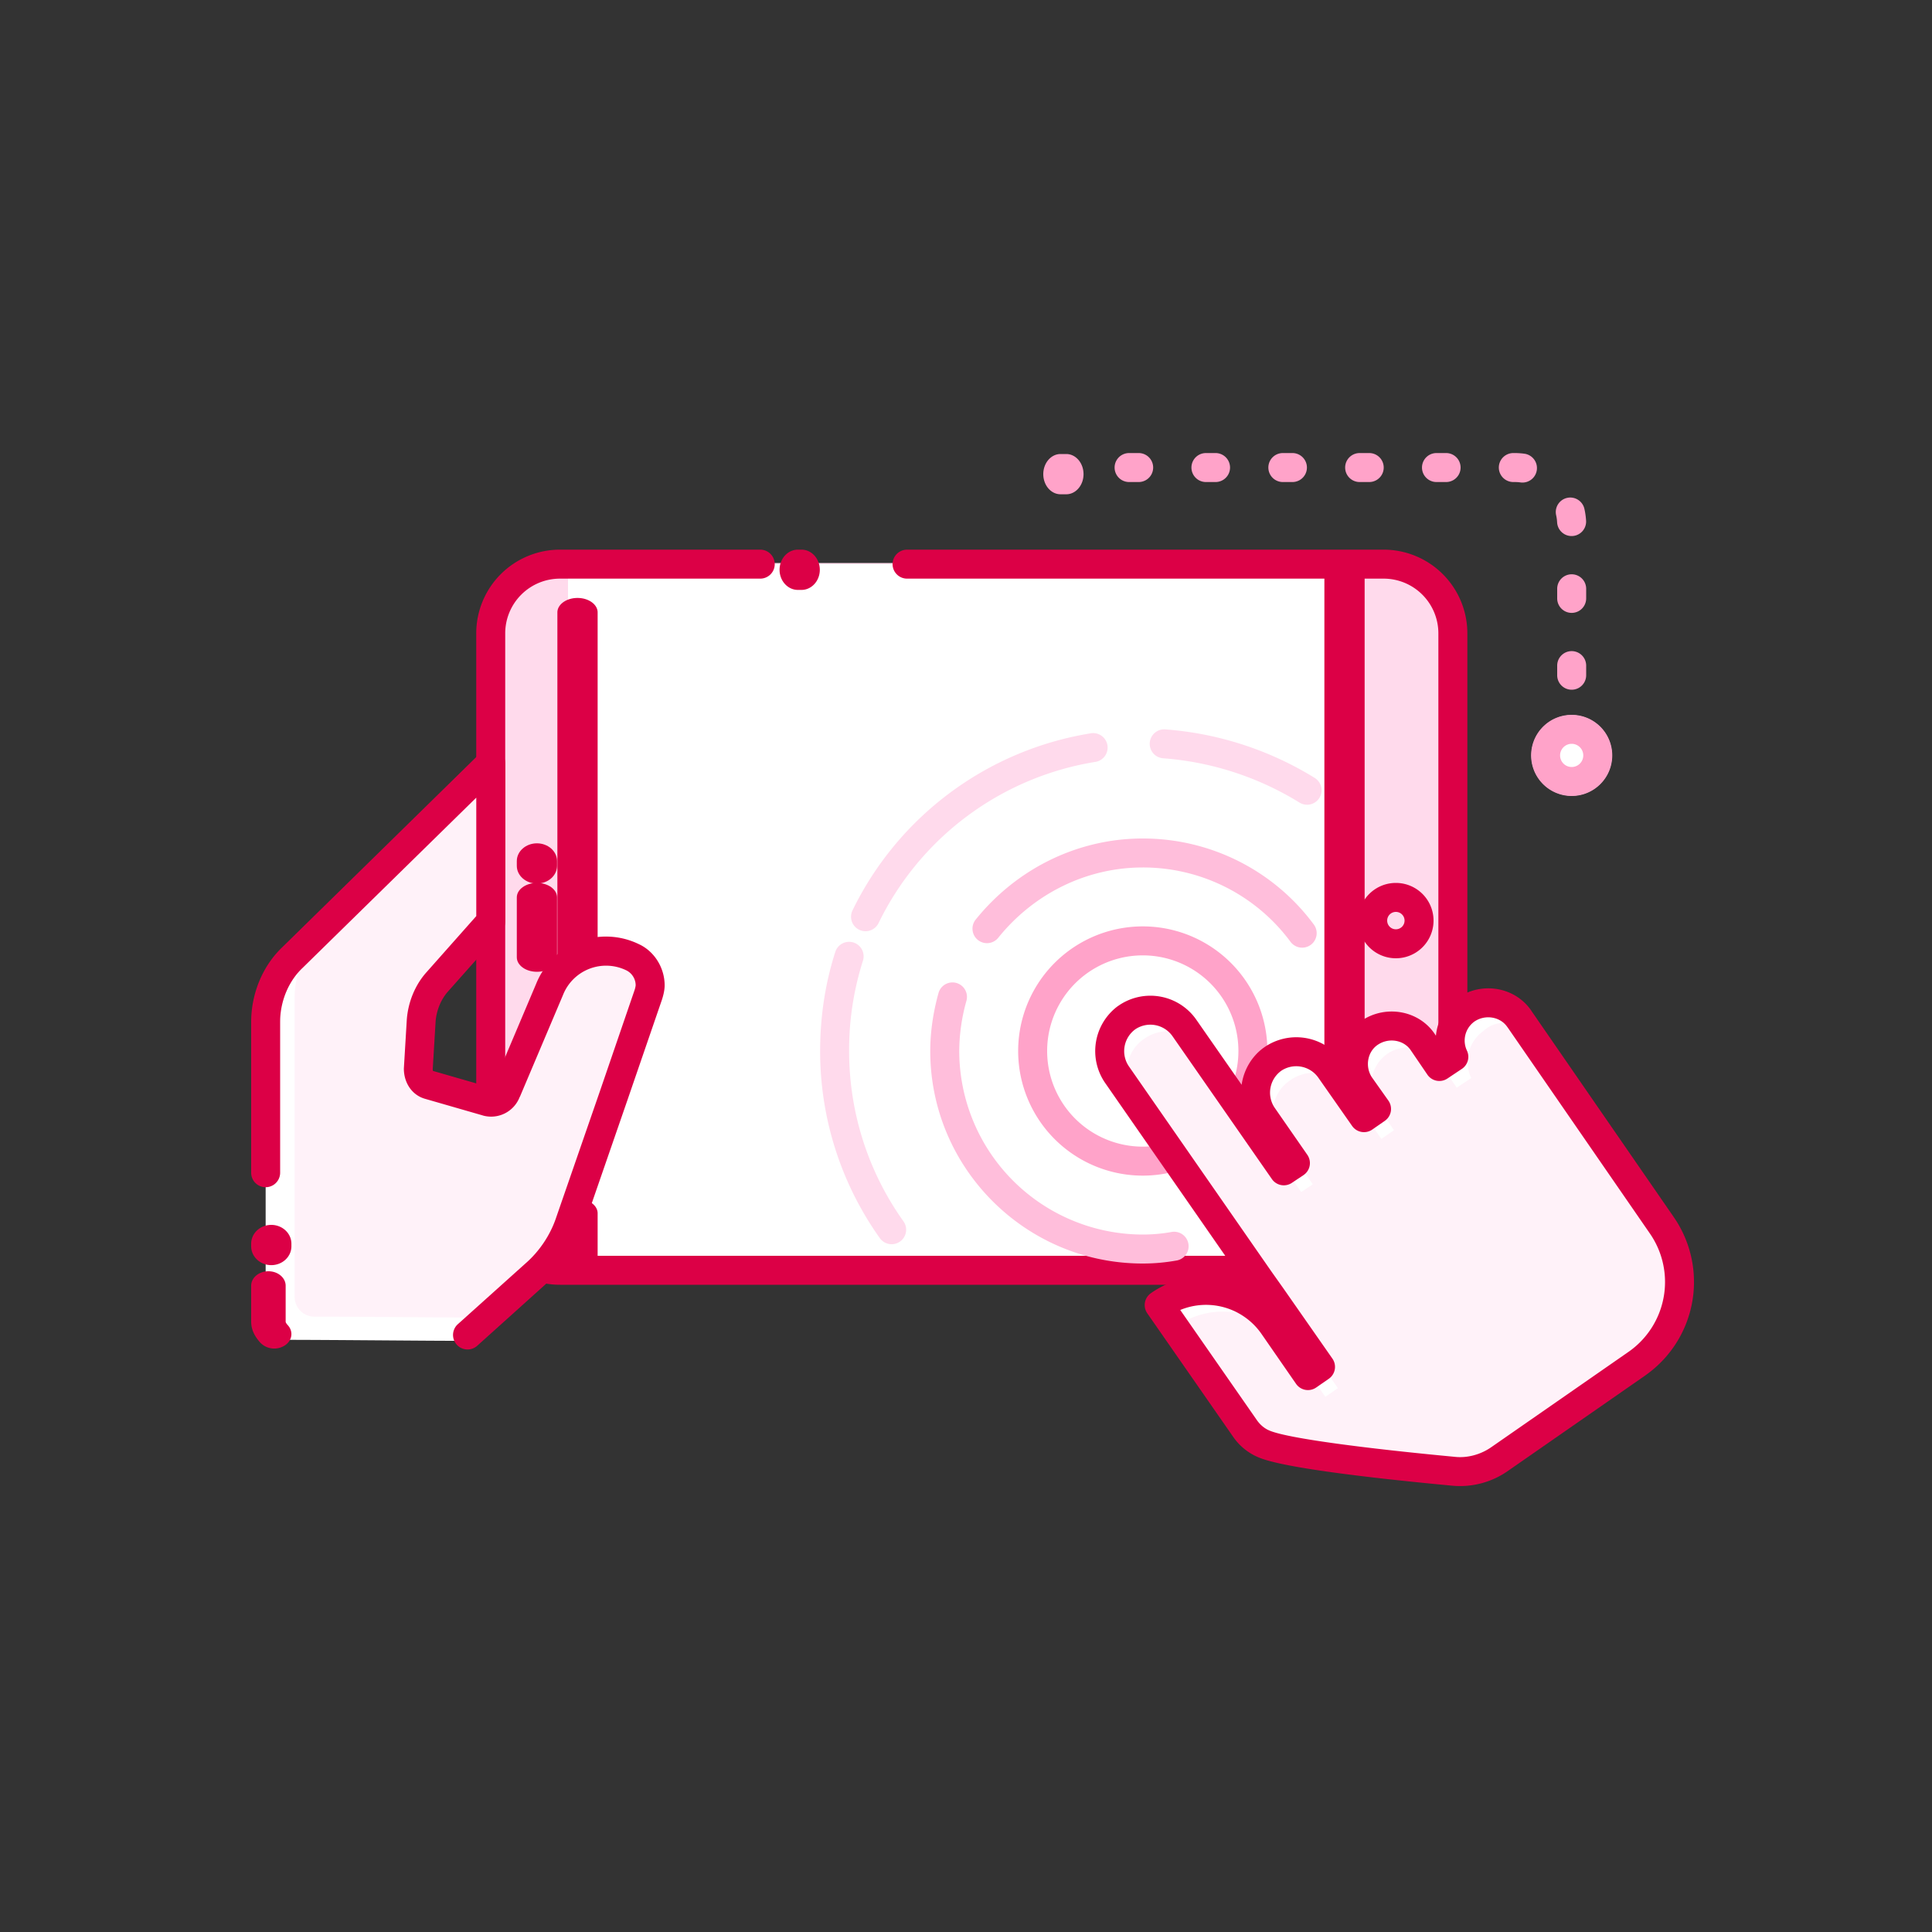<?xml version="1.0" encoding="UTF-8"?> <svg xmlns="http://www.w3.org/2000/svg" width="48" height="48" viewBox="0 0 48 48"><rect x="0" y="0" width="48" height="48" fill="#333333" stroke="none"/><g transform="translate(6.24 11.256)" fill-rule="nonzero" fill="none"><g fill="#FFA3C9"><path d="M32.808 4.921a.36.36 0 0 1 .36.36v.239a.36.36 0 0 1-.72 0v-.239a.36.36 0 0 1 .36-.36zm0-1.909a.36.36 0 0 1 .36.36v.239a.36.36 0 0 1-.72 0v-.239a.36.36 0 0 1 .36-.36zm-.114-1.898a.36.36 0 0 1 .43.272c.022.097.036.196.042.297a.36.36 0 0 1-.72.037 1.045 1.045 0 0 0-.024-.175.36.36 0 0 1 .272-.431zM31.392 0c.083 0 .165.006.246.017a.36.36 0 0 1-.1.713 1.069 1.069 0 0 0-.146-.01h-.034a.36.36 0 0 1 0-.72h.034zm-1.704 0a.36.36 0 0 1 0 .72h-.239a.36.36 0 1 1 0-.72h.239zm-1.91 0a.36.36 0 1 1 0 .72h-.238a.36.36 0 1 1 0-.72h.238zM25.87 0a.36.36 0 1 1 0 .72h-.238a.36.36 0 1 1 0-.72h.238zM23.96 0a.36.36 0 1 1 0 .72h-.239a.36.36 0 1 1 0-.72h.239zm-1.91 0a.36.36 0 1 1 0 .72h-.238a.36.36 0 1 1 0-.72h.239zM20.251.024c.237 0 .429.224.429.5s-.192.5-.429.5h-.142c-.237 0-.429-.224-.429-.5s.192-.5.429-.5h.142z"></path></g><circle fill="#FFF" cx="32.808" cy="7.512" r="1"></circle><path d="M32.808 6.504a1.008 1.008 0 1 1 0 2.016 1.008 1.008 0 0 1 0-2.016zm0 .72a.288.288 0 1 0 0 .576.288.288 0 0 0 0-.576z" fill="#FFA3C9"></path><path d="M29.832 18.552V4.464a1.72 1.72 0 0 0-1.728-1.728H7.656a1.72 1.72 0 0 0-1.728 1.728v14.088c0 .96.768 1.728 1.728 1.728h20.448a1.72 1.72 0 0 0 1.728-1.728z" fill="#FFF"></path><path d="M7.68 20.28h20.448a1.72 1.72 0 0 0 1.728-1.728V4.464a1.72 1.72 0 0 0-1.728-1.728H7.68a1.72 1.72 0 0 0-1.728 1.728v14.088c.024.96.792 1.728 1.728 1.728z" fill="#FFDAEC"></path><path fill="#FFF" d="M7.872 2.76h19.224v17.52H7.872z"></path><path d="M12.648 2.4a.36.36 0 1 1 0 .72H7.68a1.36 1.36 0 0 0-1.368 1.368v14.088a1.36 1.36 0 0 0 1.368 1.368h20.448a1.36 1.36 0 0 0 1.368-1.368V4.488a1.36 1.36 0 0 0-1.368-1.368H16.296a.36.36 0 0 1 0-.72h11.832a2.08 2.08 0 0 1 2.088 2.088v14.088a2.08 2.08 0 0 1-2.088 2.088H7.68a2.08 2.08 0 0 1-2.088-2.088V4.488A2.08 2.08 0 0 1 7.68 2.4h4.968z" fill="#DC0046"></path><path d="M13.673 2.4c.251 0 .455.224.455.5s-.204.5-.455.5h-.09c-.251 0-.455-.224-.455-.5s.204-.5.455-.5h.09zM28.44 10.68a.936.936 0 1 1 0 1.872.936.936 0 0 1 0-1.872zm0 .72a.216.216 0 1 0 0 .432.216.216 0 0 0 0-.432zM8.108 18.528c.276 0 .5.161.5.36v1.272c0 .199-.224.36-.5.36s-.5-.161-.5-.36v-1.272c0-.199.224-.36.5-.36zM8.108 3.6c.276 0 .5.161.5.36v13.896c0 .199-.224.36-.5.36s-.5-.161-.5-.36V3.96c0-.199.224-.36.5-.36z" fill="#DC0046"></path><path d="M27.164 2.52c.276 0 .5.161.5.36v14.376c0 .199-.224.36-.5.36s-.5-.161-.5-.36V2.88c0-.199.224-.36.5-.36zM7.1 10.68c.276 0 .5.161.5.36v1.488c0 .199-.224.36-.5.36s-.5-.161-.5-.36V11.04c0-.199.224-.36.5-.36z" fill="#DC0046"></path><path d="M7.1 9.696c.276 0 .5.198.5.441v.118c0 .243-.224.441-.5.441s-.5-.198-.5-.441v-.118c0-.243.224-.441.5-.441z" fill="#DC0046"></path><path d="M22.152 11.76a3.096 3.096 0 1 1 0 6.192 3.096 3.096 0 0 1 0-6.192zm0 .72a2.376 2.376 0 1 0 0 4.752 2.376 2.376 0 0 0 0-4.752z" fill="#FFA3C9"></path><path d="M22.152 9.576c1.7 0 3.265.807 4.25 2.138a.36.36 0 0 1-.58.428 4.558 4.558 0 0 0-3.67-1.846c-1.398 0-2.704.65-3.584 1.738a.36.36 0 1 1-.56-.452c1.014-1.254 2.524-2.006 4.144-2.006zM17.077 13.416a.36.36 0 1 1 .694.192 4.686 4.686 0 0 0-.179 1.248 4.567 4.567 0 0 0 4.56 4.56c.242 0 .485-.022.728-.066a.36.36 0 0 1 .128.708c-.285.052-.57.078-.856.078-2.91 0-5.28-2.37-5.28-5.28 0-.472.071-.959.205-1.44z" fill="#FFBEDB"></path><path d="m22.672 6.864.035.001a8.228 8.228 0 0 1 3.713 1.204.36.36 0 1 1-.376.614 7.508 7.508 0 0 0-3.39-1.1.36.36 0 0 1 .053-.718h-.035zM20.846 6.965a.36.36 0 1 1 .116.71 7.283 7.283 0 0 0-5.374 4.002.36.36 0 0 1-.648-.314 8.003 8.003 0 0 1 5.906-4.398zM14.513 12.393a.36.36 0 0 1 .686.222 7.291 7.291 0 0 0-.343 2.241c0 1.537.478 3.007 1.35 4.231a.36.36 0 1 1-.587.418 8.002 8.002 0 0 1-1.483-4.649c0-.856.127-1.685.377-2.463z" fill="#FFDAEC"></path><g><path d="M31.512 14.064c-.288-.432-.888-.528-1.32-.24A.942.942 0 0 0 29.88 15l-.36.24-.408-.6c-.288-.432-.888-.528-1.32-.24-.432.288-.528.888-.24 1.32l.408.576-.312.216-.84-1.2a1.032 1.032 0 0 0-1.416-.264c-.456.312-.576.96-.264 1.416l.816 1.176-.288.192-2.472-3.552a1.032 1.032 0 0 0-1.416-.264c-.456.312-.576.96-.264 1.416l3.552 5.112.288.408 1.224 1.752-.312.216-.864-1.248a2.036 2.036 0 0 0-2.832-.504l2.136 3.072c.12.168.288.312.48.384.648.264 3.408.552 4.68.672.408.048.84-.072 1.176-.312l3.384-2.352c1.128-.792 1.416-2.328.624-3.456l-3.528-5.112z" fill="#FFF"></path><path d="m31.44 13.968 3.576 5.136a2.47 2.47 0 0 1-.624 3.456l-3.384 2.352c-.336.24-.768.336-1.176.312-1.272-.12-4.032-.408-4.68-.672a.934.934 0 0 1-.48-.384l-2.136-3.072c.912-.648 2.184-.408 2.832.504l.864 1.248.312-.216-5.064-7.272c-.312-.456-.216-1.104.264-1.416.456-.312 1.104-.216 1.416.264l2.472 3.552.288-.192-.816-1.176c-.312-.456-.216-1.104.264-1.416.456-.312 1.104-.216 1.416.264l.84 1.2.312-.216-.408-.576c-.288-.432-.192-1.032.24-1.32.432-.288 1.032-.192 1.32.24l.408.6.36-.24a.942.942 0 0 1 .312-1.176c.384-.336.984-.216 1.272.216z" fill="#FFF"></path><path d="m31.872 14.568 3.168 4.536a2.47 2.47 0 0 1-.624 3.456l-3.384 2.352c-.336.24-.768.336-1.176.312-1.272-.12-4.032-.408-4.68-.672a.934.934 0 0 1-.48-.384l-1.704-2.472c.912-.648 2.184-.408 2.832.504l.864 1.248.312-.216-5.064-7.272c-.312-.456-.216-1.104.264-1.416.456-.312 1.104-.216 1.416.264l2.472 3.552.288-.192-.816-1.176c-.312-.456-.216-1.104.264-1.416.456-.312 1.104-.216 1.416.264l.84 1.2.312-.216-.408-.6a.948.948 0 0 1 .24-1.296.959.959 0 0 1 1.32.24l.408.6.36-.24a.942.942 0 0 1 .312-1.176c.36-.336.936-.216 1.248.216z" fill="#FFF2F9"></path><path d="M29.992 13.524c.6-.4 1.422-.255 1.82.34l-.004-.005.002.004 3.525 5.106a2.834 2.834 0 0 1-.652 3.914l-.062.045-3.38 2.349a2.072 2.072 0 0 1-1.419.377c-2.319-.218-4.206-.462-4.772-.693a1.431 1.431 0 0 1-.65-.516l-2.136-3.072a.36.36 0 0 1 .091-.501 2.386 2.386 0 0 1 2.29-.244l.045.02-3.483-5.013a1.393 1.393 0 0 1 .31-1.883l.048-.033a1.39 1.39 0 0 1 1.914.355l1.13 1.622.004-.034c.057-.34.238-.66.529-.878l.047-.033a1.393 1.393 0 0 1 1.846.263l.001.003c.042-.345.216-.668.509-.883l.047-.034c.6-.4 1.422-.255 1.818.338l.025.038.003-.028c.04-.344.215-.669.507-.89l.047-.034zm1.22.74c-.172-.258-.545-.324-.816-.143a.582.582 0 0 0-.19.726.36.36 0 0 1-.126.453l-.36.24a.36.36 0 0 1-.498-.098l-.41-.602c-.172-.258-.545-.324-.82-.14-.259.172-.324.545-.146.812l.408.576a.36.36 0 0 1-.09.504l-.311.216a.36.36 0 0 1-.5-.09l-.842-1.203a.672.672 0 0 0-.916-.17.671.671 0 0 0-.171.914l.816 1.176a.36.36 0 0 1-.096.505l-.288.192a.36.36 0 0 1-.496-.094l-2.473-3.555a.672.672 0 0 0-.916-.17.671.671 0 0 0-.171.914l3.55 5.11.29.409 1.223 1.752a.36.36 0 0 1-.09.502l-.312.216a.36.36 0 0 1-.501-.091l-.862-1.245a1.677 1.677 0 0 0-2.015-.59l1.906 2.74c.075.107.172.19.277.241l.046.02c.475.193 2.389.44 4.586.647.313.037.656-.055.928-.25l3.383-2.35a2.115 2.115 0 0 0 .535-2.958l-3.528-5.112-.004-.004z" fill="#DC0046"></path></g><g><path d="M5.976 7.728v3.936l-1.32 1.488c-.24.264-.384.624-.408.984l-.072 1.2c0 .168.096.336.264.384l1.416.408a.402.402 0 0 0 .504-.24l.024-.048.216-.504.84-1.992c.048-.12.12-.24.216-.36a1.515 1.515 0 0 1 1.848-.432c.264.12.432.408.432.696a.853.853 0 0 1-.048.24l-.864 2.52-1.08 3.12c-.168.504-.48.96-.864 1.296l-1.128 1.008-.576.504a.45.45 0 0 1-.336.12c-.696 0-3.096-.024-4.176-.024a.492.492 0 0 1-.504-.504v-7.416c0-.6.24-1.2.672-1.608l4.944-4.776z" fill="#FFF"></path><path d="M5.856 16.152a.402.402 0 0 0 .504-.24l.024-.048.216-.504a.43.43 0 0 0 .12-.168l.024-.048.888-2.136a1.515 1.515 0 0 1 1.848-.432c.264.12.432.408.432.696a.853.853 0 0 1-.048.24L9 16.032l-1.08 3.12c-.168.504-.48.96-.864 1.296l-1.128 1.008c-.048.024-.12.024-.168.024-.696 0-3.096-.024-4.176-.024a.492.492 0 0 1-.504-.504v-7.416c0-.6.24-1.2.672-1.608l4.2-4.104v3.84l-1.32 1.488c-.24.264-.384.624-.408.984l-.072 1.2c0 .168.096.336.264.384l1.44.432z" fill="#FFF2F9"></path><path d="M.429 20.328c.236 0 .428.161.428.36v.888c0 .022.011.045.057.096.142.16.104.385-.085.504a.484.484 0 0 1-.6-.072C.08 21.938 0 21.774 0 21.576v-.888c0-.199.192-.36.429-.36zM5.7 7.447a.36.36 0 0 1 .612.257v3.936a.36.36 0 0 1-.09.239L4.897 13.37c-.18.199-.296.48-.315.764l-.071 1.178c0 .027.008.04.004.038l1.43.412a.042.042 0 0 0 .053-.024l.015-.035.014-.027 1.055-2.493A1.868 1.868 0 0 1 9.63 12.2c.39.178.643.592.643 1.024 0 .11-.027.234-.067.357L9.34 16.1l-1.078 3.117a3.369 3.369 0 0 1-.965 1.45l-1.68 1.512a.36.36 0 1 1-.482-.536L6.82 20.13c.343-.3.615-.705.76-1.143l1.08-3.119.863-2.517a.583.583 0 0 0 .03-.126.417.417 0 0 0-.23-.372 1.15 1.15 0 0 0-1.574.608l-1.066 2.517-.019.037-.006.016a.76.76 0 0 1-.884.432l-.04-.012-1.416-.408c-.325-.093-.525-.4-.524-.752l.072-1.202c.03-.445.208-.88.498-1.199l1.229-1.386V8.561L1.279 12.79c-.335.316-.539.786-.558 1.273l-.001.073v3.744a.36.36 0 0 1-.72 0v-3.744c0-.707.286-1.398.78-1.865L5.7 7.447zM.5 19.176c.276 0 .5.21.5.469v.062c0 .26-.224.469-.5.469s-.5-.21-.5-.469v-.062c0-.26.224-.469.5-.469z" fill="#DC0046"></path></g></g></svg> 